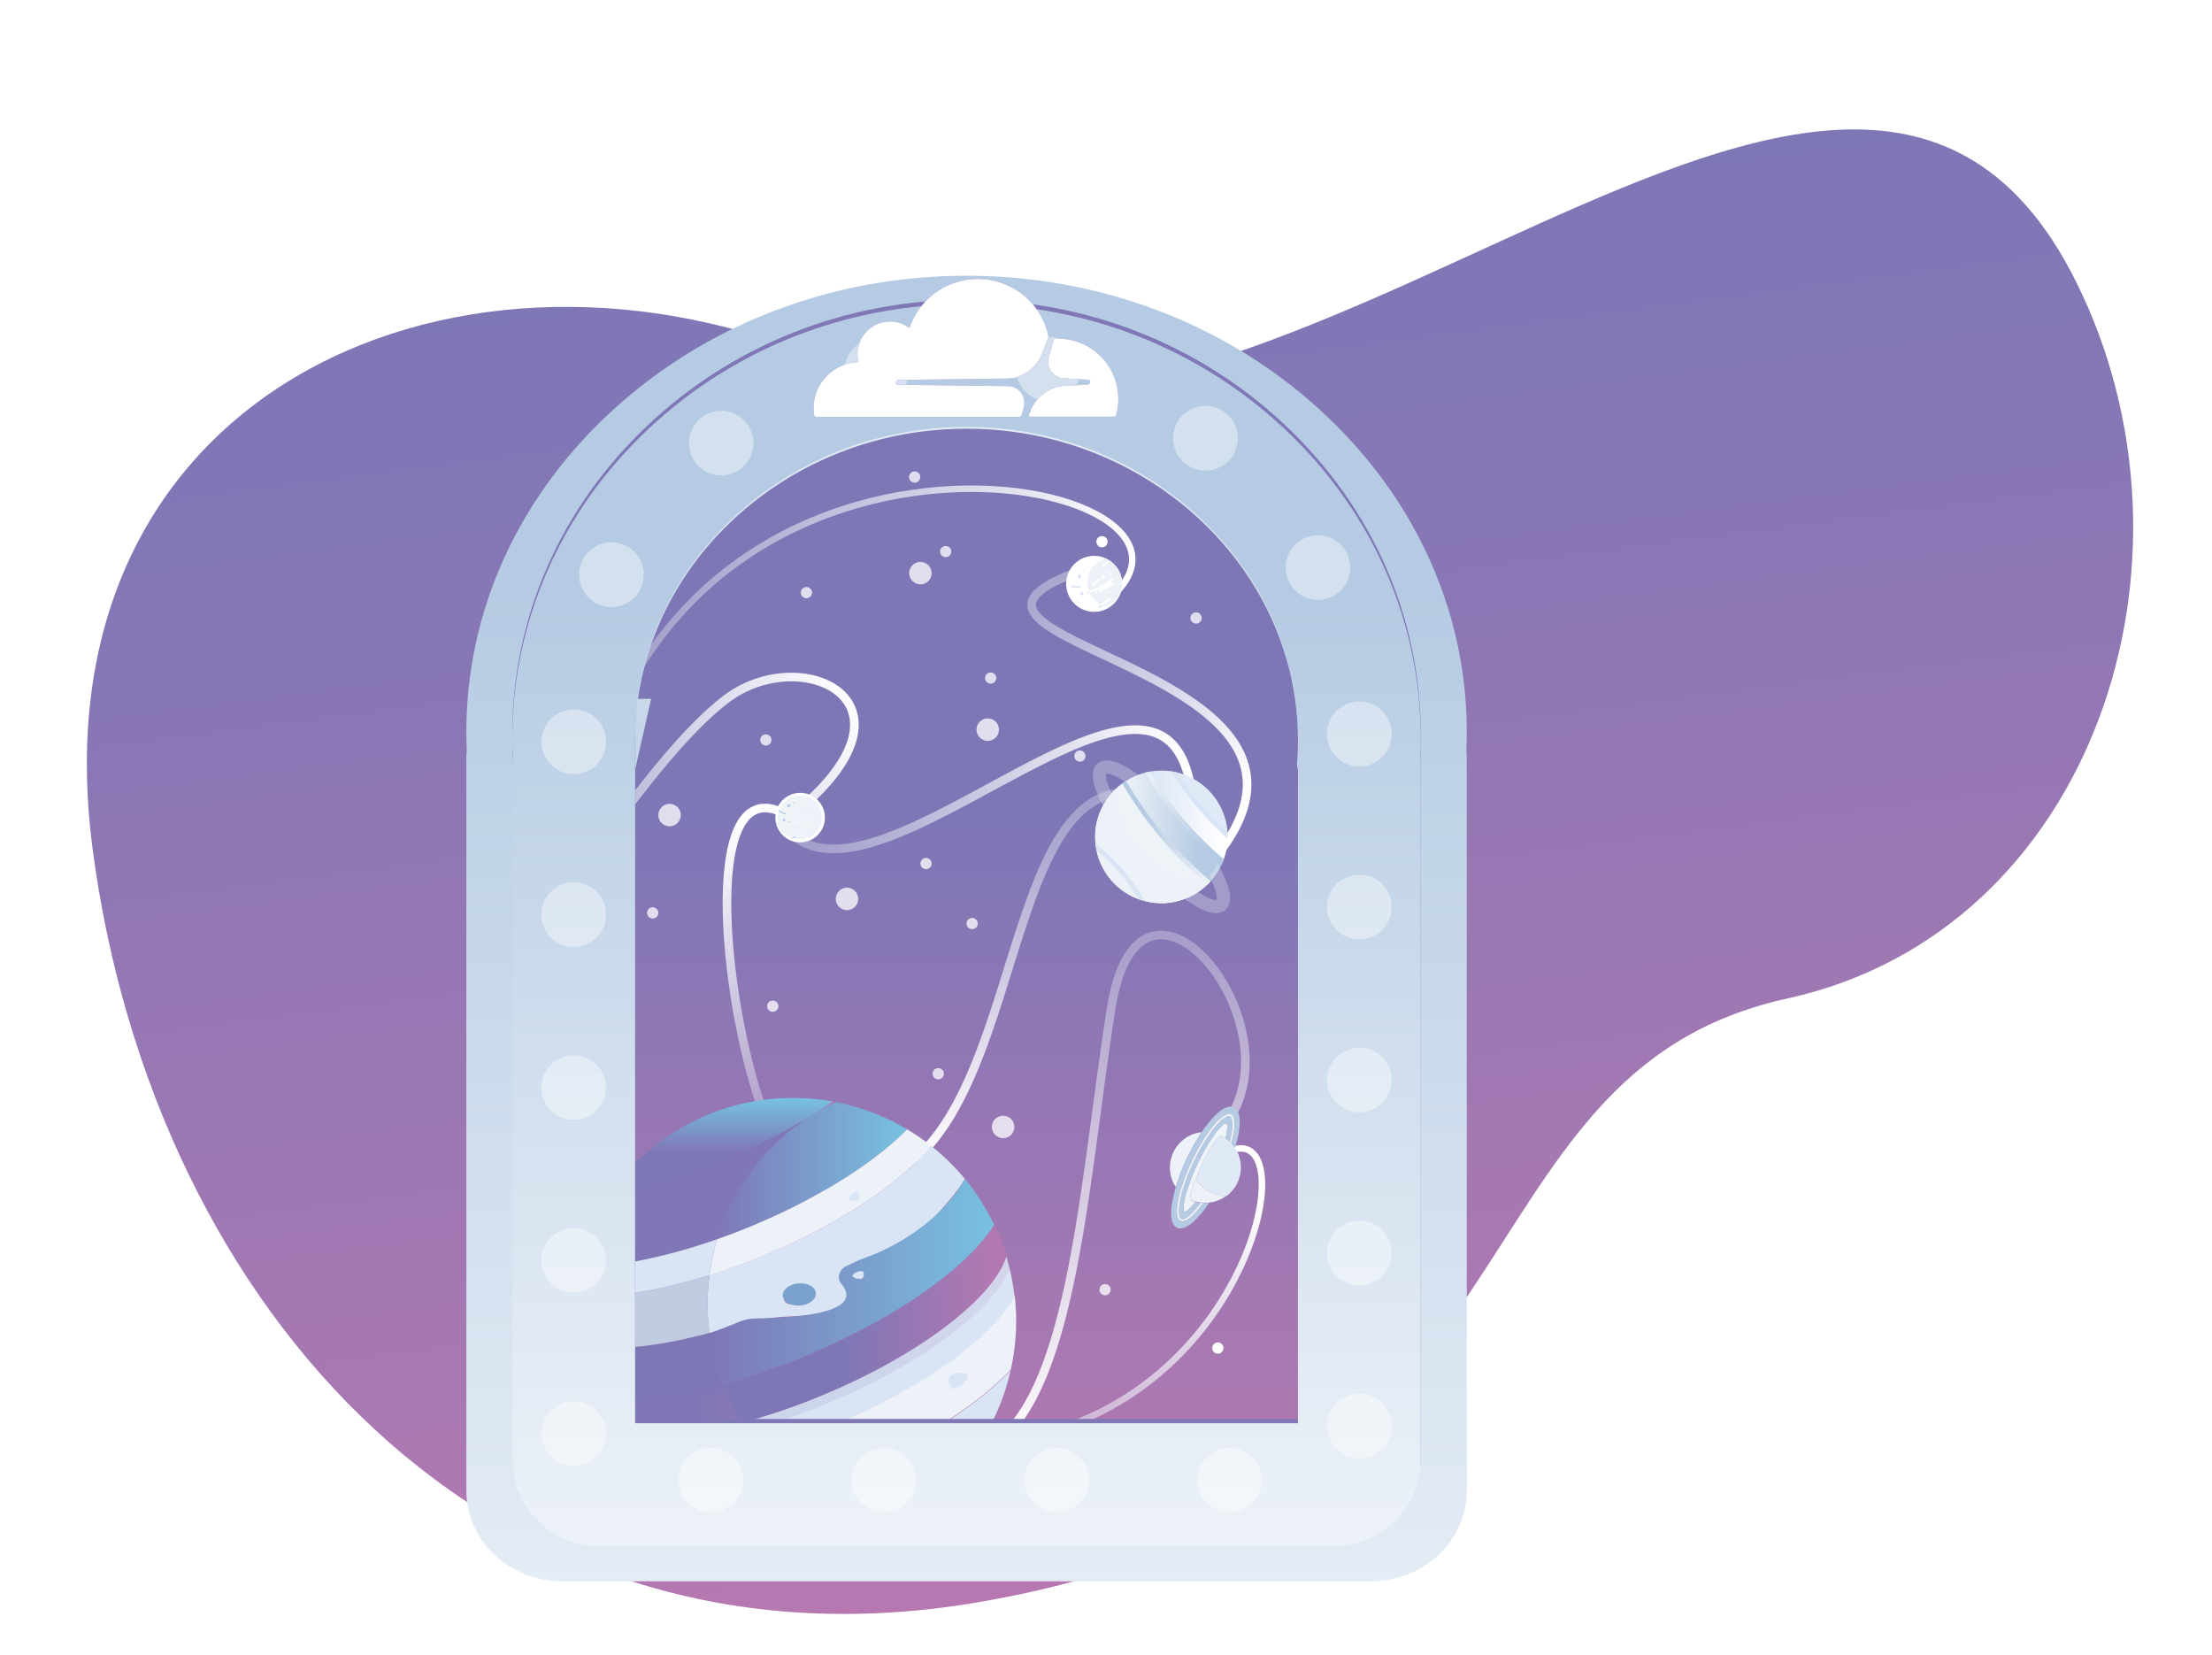 <svg xmlns="http://www.w3.org/2000/svg" xmlns:xlink="http://www.w3.org/1999/xlink" viewBox="0 0 1027 768"><defs><style>.cls-27{fill:none}.cls-8{fill:#fff}.cls-13{fill:#bfcce2}.cls-14{fill:#d9e4f4}.cls-15{fill:#76c2df}.cls-17{fill:#b778b1}.cls-18{fill:#8077b7}.cls-19{fill:#edf2f8}.cls-24{fill:#7e77b6}.cls-28{fill:#eef3f8}.cls-29{fill:#e0e9f6}.cls-30{fill:#b5cbe3}</style><linearGradient id="linear-gradient" x1="531.68" y1="478.27" x2="531.68" y2="-148.58" gradientTransform="rotate(-7.44 2477.467 299.084)" gradientUnits="userSpaceOnUse"><stop offset="0" stop-color="#b778b1"/><stop offset=".23" stop-color="#a778b2"/><stop offset=".72" stop-color="#8977b5"/><stop offset="1" stop-color="#7e77b6"/></linearGradient><linearGradient id="linear-gradient-2" x1="454.62" y1="717.63" x2="454.62" y2="135.51" gradientUnits="userSpaceOnUse"><stop offset="0" stop-color="#b778b1"/><stop offset=".58" stop-color="#7e77b6"/></linearGradient><linearGradient id="linear-gradient-3" x1="-353.22" y1="2784.48" x2="-211.26" y2="2784.48" gradientTransform="matrix(1.51 .4 -.26 .97 1539.54 -2253.42)" gradientUnits="userSpaceOnUse"><stop offset="0" stop-color="#edf2f8" stop-opacity=".3"/><stop offset="1" stop-color="#fff"/></linearGradient><linearGradient id="linear-gradient-4" x1="2032.43" y1="-3114.05" x2="2142.28" y2="-3114.05" gradientTransform="matrix(-1 -.93 .21 -.22 3256.92 1578.71)" gradientUnits="userSpaceOnUse"><stop offset="0" stop-color="#fff"/><stop offset="1" stop-color="#edf2f8" stop-opacity=".3"/></linearGradient><linearGradient id="linear-gradient-5" x1="1169.69" y1="641.2" x2="1280.08" y2="641.2" gradientTransform="matrix(-.11 -1.52 1.94 -.14 -621.69 2404.35)" xlink:href="#linear-gradient-4"/><linearGradient id="linear-gradient-6" x1="1433.06" y1="-638.16" x2="1534.35" y2="-638.16" gradientTransform="matrix(-.7 -1.02 .57 -.39 1750.19 1718.7)" xlink:href="#linear-gradient-3"/><linearGradient id="linear-gradient-7" x1="721.1" y1="375.5" x2="919.68" y2="375.5" gradientTransform="matrix(-.03 -1.24 1.61 -.03 -72.7 1583.08)" xlink:href="#linear-gradient-4"/><linearGradient id="linear-gradient-8" x1="31.08" y1="5137.18" x2="155.68" y2="5137.18" gradientTransform="matrix(.48 -1.33 -.48 -.17 2947.1 1625.89)" xlink:href="#linear-gradient-3"/><linearGradient id="New_Gradient_Swatch_9" x1="333.01" y1="543.12" x2="421.14" y2="543.12" gradientUnits="userSpaceOnUse"><stop offset="0" stop-color="#7e77b6"/><stop offset="1" stop-color="#77c2e1"/></linearGradient><linearGradient id="linear-gradient-9" x1="334.68" y1="554.67" x2="334.68" y2="509.59" gradientUnits="userSpaceOnUse"><stop offset=".44" stop-color="#7e77b6"/><stop offset="1" stop-color="#77c2e1"/></linearGradient><linearGradient id="New_Gradient_Swatch_9-2" x1="329.44" y1="594.87" x2="463.77" y2="594.87" xlink:href="#New_Gradient_Swatch_9"/><linearGradient id="linear-gradient-10" x1="282.31" y1="617.73" x2="467.25" y2="617.73" gradientUnits="userSpaceOnUse"><stop offset=".59" stop-color="#7e77b6"/><stop offset="1" stop-color="#b778b1"/></linearGradient><linearGradient id="linear-gradient-11" x1="284.6" y1="621.56" x2="469.55" y2="621.56" xlink:href="#linear-gradient-10"/><linearGradient id="linear-gradient-12" x1="272.6" y1="657.72" x2="346.34" y2="657.72" xlink:href="#linear-gradient-10"/><linearGradient id="linear-gradient-13" x1="448.75" y1="718.5" x2="448.75" y2="142" gradientUnits="userSpaceOnUse"><stop offset="0" stop-color="#7ba2cd"/><stop offset="1" stop-color="#edf2f8"/></linearGradient><linearGradient id="linear-gradient-14" x1="325.4" y1="28.8" x2="483.62" y2="28.8" gradientTransform="matrix(.98 -.54 .48 .88 -89.49 561.82)" xlink:href="#linear-gradient-3"/><linearGradient id="linear-gradient-15" x1="413.42" y1="-207.9" x2="599.89" y2="-207.9" gradientTransform="rotate(-16.79 2488.749 233.831)" xlink:href="#linear-gradient-3"/><linearGradient id="linear-gradient-16" x1="448.75" y1="734" x2="448.75" y2="128" gradientUnits="userSpaceOnUse"><stop offset="0" stop-color="#e4ecf5"/><stop offset=".76" stop-color="#b5cbe3"/></linearGradient><filter id="AI_GaussianBlur_7"><feGaussianBlur stdDeviation="7"/></filter><linearGradient id="linear-gradient-17" x1="448.75" y1="717.63" x2="448.75" y2="141.13" gradientUnits="userSpaceOnUse"><stop offset="0" stop-color="#edf2f8"/><stop offset=".76" stop-color="#b5cbe3"/></linearGradient><linearGradient id="linear-gradient-18" x1="521.94" y1="384.05" x2="567.82" y2="384.05" xlink:href="#linear-gradient-17"/><linearGradient id="linear-gradient-19" x1="532.95" y1="378.75" x2="569.99" y2="378.75" gradientUnits="userSpaceOnUse"><stop offset="0" stop-color="#d9e4f4"/><stop offset=".9" stop-color="#fefeff"/><stop offset="1" stop-color="#fff"/></linearGradient><linearGradient id="linear-gradient-20" x1="531.87" y1="379.48" x2="568.21" y2="379.48" xlink:href="#linear-gradient-17"/><linearGradient id="linear-gradient-21" x1="521.07" y1="386.49" x2="562.1" y2="386.49" gradientUnits="userSpaceOnUse"><stop offset=".24" stop-color="#b5cbe3"/><stop offset="1" stop-color="#edf2f8"/></linearGradient><linearGradient id="linear-gradient-22" x1="507.4" y1="388.43" x2="571.11" y2="388.43" xlink:href="#linear-gradient-4"/></defs><g style="isolation:isolate"><g id="Layer_1" data-name="Layer 1"><path d="M963.68 130.33c64.87 129.63 8.31 302-133.84 333.14-160.42 35.09-106.57 234.09-375.56 280.22-226.94 38.91-383.39-136-411.34-350.11S216.71 94.47 386.22 168.89c207.07 90.92 471.83-249.62 577.46-38.56z" fill="url(#linear-gradient)"/><path d="M626.22 717.63H283c-22.49 0-40.78-18.07-40.78-40.28V350.86c0-1.23.05-2.46.17-3.69-.12-2.75-.17-5.47-.17-8.14 0-54.45 22.34-105.69 62.9-144.28 40.15-38.2 93.24-59.24 149.49-59.24s109.33 21 149.48 59.24C644.67 233.34 667 284.58 667 339c0 2.67-.06 5.39-.17 8.14.11 1.23.17 2.46.17 3.69v326.52c0 22.21-18.29 40.28-40.78 40.28z" fill="url(#linear-gradient-2)"/><path d="M266.37 412.54c18.95-250.46 317.78-194.48 249.1-135" stroke="url(#linear-gradient-3)" stroke-width="3" stroke-miterlimit="10" fill="none"/><path d="M561.1 401.69c83.25-93.94-156.21-103.09-58.1-137.21" stroke="url(#linear-gradient-4)" stroke-width="4" stroke-miterlimit="10" fill="none"/><g opacity=".76"><circle class="cls-8" cx="427.33" cy="266.03" r="5.22"/><circle class="cls-8" cx="644.35" cy="317" r="5.22"/><circle class="cls-8" cx="465.73" cy="523.08" r="5.22"/><circle class="cls-8" cx="355.56" cy="343.45" r="2.61"/><circle class="cls-8" cx="278.14" cy="528.3" r="2.61"/><circle class="cls-8" cx="424.67" cy="221.42" r="2.61"/><circle class="cls-8" cx="555.33" cy="286.85" r="2.61"/><circle class="cls-8" cx="513.08" cy="598.64" r="2.61"/><circle class="cls-8" cx="601.87" cy="306.56" r="2.61"/><circle class="cls-8" cx="280.75" cy="306.56" r="2.61"/><circle class="cls-8" cx="435.61" cy="498.38" r="2.61"/><circle class="cls-8" cx="459.95" cy="314.74" r="2.61"/><circle class="cls-8" cx="451.36" cy="428.69" r="2.61"/><circle class="cls-8" cx="358.79" cy="467.03" r="2.61"/><circle class="cls-8" cx="621.44" cy="426.34" r="2.61"/><circle class="cls-8" cx="501.39" cy="350.93" r="2.61"/><circle class="cls-8" cx="429.94" cy="400.83" r="2.61"/><circle class="cls-8" cx="374.41" cy="275.08" r="2.61"/><circle class="cls-8" cx="292.47" cy="246.58" r="2.61"/><circle class="cls-8" cx="303.04" cy="423.73" r="2.61"/><circle class="cls-8" cx="439.07" cy="256.02" r="2.61"/><circle class="cls-8" cx="393.24" cy="417.24" r="5.22"/><circle class="cls-8" cx="310.87" cy="378.33" r="5.22"/><circle class="cls-8" cx="272.92" cy="628.79" r="5.22"/><circle class="cls-8" cx="458.59" cy="338.67" r="5.22"/></g><path d="M424.67 538.28c54-46.68 43.32-201.38 120-165.1" stroke="url(#linear-gradient-5)" stroke-width="4" stroke-miterlimit="10" fill="none"/><path d="M355.75 519.71c-18.92-47-32.07-161.56 7.51-142.56" stroke="url(#linear-gradient-6)" stroke-width="4" stroke-miterlimit="10" fill="none"/><path d="M445.06 676.93c52.2-6.53 56.68-119.4 70.87-209.09 13.14-83.06 87.48 7.16 53.43 53.57" stroke="url(#linear-gradient-7)" stroke-width="4" stroke-miterlimit="10" fill="none"/><path d="M451.38 670.29c123.71-4.77 155.81-145.59 121.85-136.87" stroke="url(#linear-gradient-8)" stroke-width="3" stroke-miterlimit="10" fill="none"/><path class="cls-13" d="M297.55 631.27l-.33.23-1.87 1.31-.66.46-1.38.94-.66.44-1.79 1.18-.22.13-1.86 1.18-.62.38-1.36.83-.61.36-1.8 1-.12.07c-.61.35-1.22.68-1.83 1l-.57.31-1.33.7-.57.3-1.76.87h-.07c-.59.28-1.18.56-1.76.82l-.53.24-1.28.57-.53.22-1.69.69a103.87 103.87 0 0 1-3.92-12.88c-.15-.67-.31-1.34-.45-2-.06-.25-.11-.51-.16-.76q-.54-2.59-.94-5.21c0-.23-.07-.45-.1-.68a104.41 104.41 0 0 1-1.06-17.76v-1c.06-1.62.15-3.24.29-4.86l.09-1.14c.17-1.77.38-3.54.64-5.3l.06-.47c.3-2 .66-4 1.07-6l.06-.25"/><path class="cls-14" d="M409.23 518.1l1.35.6zM415.26 520.94c.87.44 1.72.89 2.58 1.36-.84-.47-1.71-.92-2.58-1.36zM410.94 518.86c.86.39 1.71.79 2.56 1.2-.85-.41-1.7-.81-2.56-1.2zM392.63 512.53l1.17.3zM404.7 516.27l1.32.51zM394.72 513.07c.63.16 1.25.34 1.88.52-.6-.18-1.25-.36-1.88-.52zM418 522.4l1.36.76zM397.33 513.8c.9.26 1.79.54 2.68.82-.89-.28-1.78-.56-2.68-.82zM402 515.28c.86.3 1.72.61 2.57.93-.89-.32-1.75-.63-2.57-.93zM400.08 514.65l1.28.42zM413.68 520.15l1.36.67zM423.33 700.93c-1.41.88-2.85 1.74-4.31 2.56 1.46-.82 2.9-1.68 4.31-2.56zM417.91 704.11l-1 .53zM425.32 699.65l-1.43.93zM415.71 705.28l-.95.48zM413.45 706.4l-.89.44zM427.29 698.32l-1.5 1zM460.06 565.38l.46.89zM461.47 568.2c.11.24.23.48.34.73-.11-.25-.23-.49-.34-.73zM462.52 570.45c.1.23.2.45.31.68-.11-.23-.21-.45-.31-.68zM458.85 563.12l.6 1.12zM390.25 512l1.52.35zM333.18 515.67l.18-.06zM387.85 511.48l1.11.22zM385.44 511l1.41.26zM409.06 518c-.85-.37-1.7-.72-2.56-1.06.86.37 1.71.72 2.56 1.06zM424 526c.74.47 1.46.95 2.18 1.43-1.28-.87-2.59-1.71-3.91-2.52l1.72 1.08zM382.39 647.37a292.22 292.22 0 0 1-38 13 102.51 102.51 0 0 0 9.35 12.63c-24.43 6.81-46.07 9.06-60.66 6.43H293q-.7-.12-1.38-.27h-.18l-1.38-.31h-.13l-1.16-.31-.31-.09c-.41-.11-.82-.24-1.23-.37A103.09 103.09 0 0 0 313 701a128.58 128.58 0 0 0 18.65-1.1c2.35-.3 4.76-.65 7.22-1.07 1.36-.22 2.74-.47 4.13-.74l-.24-.22c-.39-.37-1.19-1.12-2.09-2.09-.26-.28-.53-.57-.8-.88l-.8-1c-.23-.3-.47-.6-.69-.91a13.59 13.59 0 0 1-1.59-2.7c-.07-.17-.13-.34-.19-.51a5 5 0 0 1-.21-.89 3.42 3.42 0 0 1 0-.78c0-.12 0-.23.05-.35a2.71 2.71 0 0 1 1.85-1.91l.69-.25.19-.07.51-.17.27-.08.44-.14.32-.08.41-.11.34-.09.4-.09.36-.08.4-.08.37-.07.39-.08.39-.06.39-.07h.4l.39-.06.41-.05h13.84c2 .1 4 .22 6.07.34a103.91 103.91 0 0 1-11.5-11.3 304.66 304.66 0 0 0 64.37-26.48l11.75-6.94c20.49-12.88 35.27-26.59 41.19-38.3a103.33 103.33 0 0 1-1.81 34.47c-14.79 15.58-40.67 33-72.62 45.77-9.66 3.86-20.85 3.39-31.45 2.78a104.11 104.11 0 0 0 25 15.63h.05q6-2.22 12.08-4.75c22.12-9.23 41.47-20.25 56.19-31.36a103.24 103.24 0 0 1-31 34.29 103.65 103.65 0 0 0 36.2-124.8q2 4.8 3.48 9.67c-5.91 18.97-39.64 45.29-84.81 64.13zM331 516.49l-.52.21zM421.14 524.18l.14.09.8.47c-.87-.53-1.75-1-2.63-1.54.57.32 1.13.65 1.69 1zM336 514.72l-.39.12.22-.06zM429 529.36q1.65 1.2 3.27 2.46c-13.63 16.84-41.83 36-76.95 50.66-8.8 3.67-17.49 6.83-25.92 9.48a102.48 102.48 0 0 0 0 26.82q5.26-1.42 10.68-3.14c18.7-6.36 33.8-3.62 45.87-6.29 3.23-.72 53.6-46.16 62-62.19a103.29 103.29 0 0 1 10.44 15.21 102.85 102.85 0 0 0-32-34.83c.87.59 1.74 1.2 2.6 1.82zm-58.73 75.49c-2.64 1.1-5.38.57-6.11-1.19s.81-4.08 3.45-5.19 5.38-.56 6.11 1.2-.82 4.08-3.46 5.18zM410.31 707.87l.76-.35z"/><path class="cls-15" d="M388.79 714.78l-1.79.34zM405.73 709.78l-.77.29zM391 714.3l-1.68.36zM396.51 712.89q-2.43.69-4.87 1.26 2.45-.57 4.87-1.26zM401.11 711.46l-1 .33zM398.79 712.2c-.35.11-.71.23-1.07.33.36-.1.72-.22 1.07-.33zM403.42 710.65l-.93.33z"/><path class="cls-13" d="M349.52 715.13q-2.85-.52-5.67-1.2l-.62-.16c-.91-.22-1.81-.45-2.71-.7l2.58-.4.4-.06 2.7-.46a261.55 261.55 0 0 0 44-12.21 103.91 103.91 0 0 1-25-15.63c-2-.12-4-.24-6-.34H345.36l-.41.05-.39.06h-.4l-.39.07-.39.06-.39.07-.37.07-.4.09-.36.08-.4.09-.34.09-.41.11-.32.08-.44.14-.27.08-.51.17-.19.07-.69.25a2.71 2.71 0 0 0-1.85 1.91c0 .12 0 .23-.05.35a3.42 3.42 0 0 0 0 .78 5 5 0 0 0 .21.89c.06.17.12.34.19.51a13.59 13.59 0 0 0 1.59 2.7c.22.31.46.61.69.91l.81 1c.26.3.53.6.79.88.9 1 1.7 1.72 2.09 2.09l.24.22c-1.39.27-2.77.51-4.13.74-2.46.42-4.87.77-7.22 1.07A128.58 128.58 0 0 1 313 701a102.88 102.88 0 0 1-25.78-23l1.22.37.31.09c.38.11.77.21 1.16.3h.13l1.38.31h.19c.45.1.9.19 1.37.27h.07c14.58 2.63 36.22.38 60.65-6.43a103.54 103.54 0 0 1-9.34-12.65c-25.93 6.82-48.38 8.33-62.09 4.2h-.15c-.41-.12-.82-.25-1.21-.39l-.2-.07c-.43-.15-.85-.3-1.25-.46l-.18-.08c-.34-.13-.67-.28-1-.42l-.3-.14-1.09-.53q-2.42-4.49-4.42-9.27a103.66 103.66 0 0 0 114.16 62.07 103.33 103.33 0 0 1-36.91 0zm8.82-26.71c4.8.65 8.65 2.23 10.37 6.9s-20.53 2.95-23.12-1.58 6.7-6.15 12.75-5.32z"/><path class="cls-15" d="M334.05 515.36l1.17-.4zM328.24 517.59l1.72-.7zM321.4 520.74l1.34-.67zM328.24 517.59l-1.67.71.23-.1zM429 529.36c-.86-.62-1.72-1.23-2.6-1.82l-.22-.15c-.72-.48-1.44-1-2.18-1.43q2.54 1.62 5 3.4z"/><path d="M387.86 511.5h.09q-4 1.88-7.76 4.07-2.74 1.75-5.62 3.49A103.53 103.53 0 0 0 333 575.19c5.46-1.92 11-4 16.59-6.37 6.92-2.89 13.58-6 19.9-9.14 1.21-.61 2.41-1.22 3.59-1.84l11.13-6.12c15.35-8.94 28-18.45 36.91-27.54-.56-.33-1.12-.66-1.69-1h-.06l-1.37-.78-.19-.1c-.86-.47-1.71-.92-2.58-1.36l-.22-.12-1.36-.67-.19-.09q-1.26-.62-2.55-1.2l-.36-.16-1.35-.6-.17-.07c-.85-.37-1.7-.72-2.56-1.06l-.48-.19-1.32-.51-.17-.06c-.85-.32-1.71-.63-2.57-.93l-.6-.21-1.28-.42h-.07c-.89-.29-1.78-.57-2.67-.83l-.74-.21c-.62-.18-1.25-.36-1.88-.52-.31-.08-.61-.17-.92-.24l-1.17-.3-.86-.2-1.52-.35-1.29-.27-1.11-.22-1-.19-1.4-.25" fill="url(#New_Gradient_Swatch_9)"/><path class="cls-15" d="M424 525.94l-1.72-1.08-.2-.12-.8-.47c.92.54 1.82 1.1 2.72 1.67zM333.45 515.58h-.09l-.18.06-.88.32zM337 514.37l-1.07.35-.17.06zM331.7 516.22l-.72.27-.48.19zM326.08 518.52l-.46.2-.7.32zM324.36 519.3l-.86.41-.35.16z"/><path class="cls-17" d="M328.24 517.59l-1.44.61zM386.67 511.28q-3.14 2.16-6.48 4.31 3.76-2.19 7.76-4.07h-.09"/><path class="cls-18" d="M270 588.25h2.04l1.24-.05h.76l1.33-.08h.68l1.94-.14.84-.08 1.19-.11 1-.1 1-.11 1.14-.13.91-.11 1.25-.16.64-.09c1.65-.22 3.34-.47 5.05-.75l.45-.08 1.69-.29.4-.07 1.83-.33A257.22 257.22 0 0 0 333 575.19a103.53 103.53 0 0 1 41.56-56.11 290.46 290.46 0 0 1-37.78 19 274.44 274.44 0 0 1-54.09 16.59A103.71 103.71 0 0 1 299 536.09q-1.11 1-2.19 2l-1.22 1.18c-1 1-2.05 2.06-3 3.12-.34.36-.68.72-1 1.09-1.23 1.35-2.43 2.73-3.58 4.14l-.16.19c-1.27 1.57-2.5 3.17-3.67 4.81l-.28.39q-1.55 2.18-3 4.43l-.6 1q-1.29 2.07-2.48 4.2c-.17.3-.34.6-.5.9a103 103 0 0 0-7.16 16.28c-.08.22-.14.43-.22.65-.55 1.67-1.07 3.36-1.54 5.06l-.21.76c-.18.66-.35 1.33-.52 2H270z"/><path class="cls-17" d="M306.13 530.19l-.39.28c-1.58 1.19-3.11 2.42-4.61 3.69-.36.3-.69.61-1 .92l-.1.09q3.13-2.74 6.51-5.25z"/><path class="cls-19" d="M432.26 531.82q-1.62-1.26-3.27-2.46-2.44-1.77-5-3.41c-.9-.57-1.8-1.13-2.72-1.67l-.14-.09c-8.91 9.09-21.56 18.6-36.91 27.54l-11.13 6.12c-1.18.62-2.38 1.23-3.59 1.84-6.32 3.19-13 6.25-19.9 9.14-5.58 2.33-11.13 4.45-16.59 6.37a103.69 103.69 0 0 0-3.61 16.8l-.28.08.27-.08c8.43-2.65 17.12-5.81 25.92-9.48 35.12-14.69 63.32-33.86 76.95-50.7zM274.21 601.92zM271.61 601.9zM269.59 601.83H269zM311.45 596.91l-.69.16zM276.37 601.89h-.66zM308.43 597.6l-.95.21zM305.74 598.18l-.94.2zM265.18 601.52zM299.77 599.35l-.87.15zM294.17 600.27l-.4.06zM297.2 599.79l-.87.15zM302.62 598.82l-.54.1zM291.51 600.65l-.8.1zM314.64 596.13l-1 .25zM278.59 601.82zM281.37 601.67h-.71zM283.69 601.5h-.72zM289.05 601l-.78.09zM286.13 601.28h-.25zM267.6 601.72h-.57zM266.09 595.34c.05-.3.1-.6.16-.89.38-2.07.8-4.13 1.31-6.16a102.16 102.16 0 0 0-2.39 13.25c.25-2.09.56-4.15.92-6.2zM323.84 593.64l-1.06.3zM317.41 595.42l-1 .26zM326.69 592.79l-1.06.32zM320.58 594.56l-.78.22zM293.65 585.76l-.4.07zM275.42 588l-1.34.08zM278 587.84l-1.94.14zM273.32 588.14l-1.24.05zM286.06 587l-.64.09zM271.35 588.22h-1.31zM291.56 586.12l-.45.08zM280.06 587.65l-1.19.11zM282.12 587.44l-1 .11zM284.17 587.2l-.91.11zM295.5 585.42z"/><path d="M306.5 529.92q-3.37 2.51-6.51 5.25l-1 .92a103.71 103.71 0 0 0-16.25 18.58 274.44 274.44 0 0 0 54.09-16.59 290.46 290.46 0 0 0 37.78-19q2.88-1.74 5.62-3.49 3.35-2.15 6.48-4.31-3.54-.64-7.11-1h-.16l-1.42-.15-.6-.06-.84-.07-1.16-.09h-.16a102.69 102.69 0 0 0-34.26 3.31l-1.68.47-.33.1-1.4.42-.48.15-1.24.41-.21.06-.36.12-1.17.4-.6.22-1.15.41-.6.23-1.2.46-.5.19-1.72.7-1.44.61-.23.1-.49.22-1.19.54-.53.24-1.21.57-.41.2-1.34.67-.22.11a102.38 102.38 0 0 0-14.8 9.1z" fill="url(#linear-gradient-9)"/><path d="M381.72 589s40.25 21.93-31.59 23a21.58 21.58 0 0 0-7.71 1.86c-4.18 1.7-10.68 4.29-13 4.92a103.59 103.59 0 0 0 6.08 23.8 315.79 315.79 0 0 0 39.21-13.49c42-17.53 74.75-41.08 86.85-60.46.74 1.55 1.49 3.08 2.16 4.68-.31-.73-.62-1.46-.94-2.19-.11-.22-.21-.45-.31-.68-.23-.51-.47-1-.71-1.52l-.34-.73c-.31-.65-.63-1.29-1-1.93l-.46-.89c-.2-.38-.4-.76-.61-1.14l-.6-1.12-.43-.76a103.29 103.29 0 0 0-10.32-15.2c-8.41 16.03-32.47 36.57-66.28 41.85z" fill="url(#New_Gradient_Swatch_9-2)"/><path class="cls-13" d="M268.48 641.6l.24.84c.12.41.24.81.37 1.22s.26.82.39 1.24l.3.94c.23.68.46 1.36.71 2l.27.76c.19.52.39 1 .59 1.57.09.23.17.46.27.7.28.73.58 1.47.89 2.21-.91-2.18-1.71-4.37-2.46-6.57-.18-.53-.36-1.06-.53-1.59-.7-2.17-1.34-4.34-1.89-6.52a.14.14 0 0 1 0-.06c-.58-2.31-1.06-4.63-1.48-7l-.18-1.09c-.38-2.29-.71-4.57-.94-6.86 14.07 4.32 37.45 2.63 64.41-4.7a102.48 102.48 0 0 1 0-26.82l-.27.08-2.43.75-1.06.32-1.79.52-1.06.31-2.2.62-.78.22-2.39.64-1 .26-1.77.45-1 .25-2.18.53-.69.16-2.33.53-.95.21-1.74.37-.94.2-2.18.44-.54.1-2.31.43-.87.15-1.7.29-.87.15-2.16.33-.4.06-2.26.32-.8.1-1.66.21-.78.09-2.14.23h-.25l-2.19.2h-.72l-1.6.12h-.71l-2.07.11h-.14l-2.08.06H271.54c-.65 0-1.3 0-1.93-.07h-.59l-1.4-.08h-.57l-1.81-.16a102.16 102.16 0 0 1 2.39-13.25c.17-.67.34-1.34.52-2l.21-.76c.47-1.7 1-3.39 1.54-5.06.08-.22.14-.43.22-.65a103 103 0 0 1 7.16-16.28c.16-.31.33-.6.5-.9q1.18-2.13 2.48-4.2l.6-1q1.44-2.25 3-4.43l.28-.39c1.17-1.64 2.4-3.24 3.67-4.81.05-.07.11-.13.16-.19"/><path d="M374.76 629.1a314 314 0 0 1-39.21 13.48c.33.85.63 1.7 1 2.54a103.3 103.3 0 0 0 7.9 15.18c-25.95 6.82-48.41 8.36-62.13 4.23 13.71 4.13 36.16 2.63 62.09-4.2a290.73 290.73 0 0 0 38-13c45.17-18.84 78.9-45.16 84.86-64.38q-1.49-4.87-3.48-9.67c-.67-1.6-1.42-3.13-2.16-4.68-12.12 19.4-44.86 42.97-86.87 60.5z" fill="url(#linear-gradient-10)"/><path d="M377.06 632.93a314.71 314.71 0 0 1-39.21 13.49c.32.85.63 1.69 1 2.53a103.76 103.76 0 0 0 7.9 15.18c-25.94 6.83-48.4 8.36-62.13 4.24 13.72 4.13 36.16 2.62 62.1-4.2a293.1 293.1 0 0 0 38-13c45.18-18.85 78.91-45.16 84.87-64.39-1-3.24-2.15-6.47-3.48-9.66-.67-1.6-1.43-3.14-2.16-4.68-12.14 19.42-44.88 42.97-86.89 60.49z" fill="url(#linear-gradient-11)" opacity=".14"/><path class="cls-19" d="M469.26 635.76a103.33 103.33 0 0 0 1.81-34.47c-5.92 11.71-20.7 25.42-41.19 38.3l-11.75 6.94A304.86 304.86 0 0 1 353.77 673a102.2 102.2 0 0 0 11.5 11.3c-2.06-.12-4.09-.24-6.08-.34 2 .1 4 .22 6 .34 10.6.61 21.79 1.08 31.45-2.78 31.95-12.76 57.83-30.18 72.62-45.76zM352.56 683.77zM351.67 683.77zM349.93 683.81zM353.46 683.78zM350.79 683.78h-.46zM354.37 683.79zM356.21 683.84h-.61zM355.28 683.81zM344.15 684.3l-.39.07zM343.37 684.43l-.39.08zM344.94 684.19l-.39.06zM357.16 683.88h-.67zM345.75 684.09h-.4zM348.22 683.88h-.42zM349.07 683.84h-.44zM346.56 684h-.41zM347.39 683.94h-.42zM336.43 687.74a2.68 2.68 0 0 1 1.85-1.91l.69-.26-.69.26a2.68 2.68 0 0 0-1.85 1.91zM339.08 693.87l.8 1zM290 678.75h.13zM291.46 679.09h.18zM342.77 697.8l.24.22zM287.25 678A103.09 103.09 0 0 0 313 701a128.58 128.58 0 0 0 18.65-1.1A128.58 128.58 0 0 1 313 701a103.09 103.09 0 0 1-25.75-23zM293 679.4h.06zM342.61 684.58l-.4.08zM338.39 693c.22.31.46.61.69.91-.23-.34-.47-.64-.69-.91zM358.12 683.92h-.74zM341.85 684.74l-.4.09zM359.09 684h-.8zM341.11 684.92l-.41.11zM340.38 685.11l-.44.14zM336.38 688.08a3.42 3.42 0 0 0 0 .78 3.42 3.42 0 0 1 0-.78zM339.67 685.33l-.51.17z"/><path class="cls-17" d="M412.56 706.84l.89-.44 1.31-.64.95-.48 1.21-.64 1-.53 1.11-.62c1.46-.82 2.9-1.68 4.31-2.56l.56-.35 1.43-.93.47-.31 1.5-1 .28-.2a103.24 103.24 0 0 0 31-34.29c-14.72 11.11-34.07 22.13-56.19 31.36q-6.09 2.53-12.08 4.75a105.19 105.19 0 0 0 21.95 7c-1.39.65-2.74 1.35-4.17 2l2.27-1 .76-.35z"/><path class="cls-17" d="M400.41 711.66l-1.3.43q-3.71 1.17-7.46 2c-.41.1-.83.18-1.24.27a102.94 102.94 0 0 1-16.06 2.26h-.51q-4.06.22-8.11.12h-.51a103.48 103.48 0 0 1-15.46-1.61 103.1 103.1 0 0 0 36.91 0l.33-.06 1.79-.34.54-.12 1.68-.36.63-.15q2.44-.57 4.86-1.26l1.22-.36c.36-.1.72-.22 1.07-.33l1.3-.41 1-.33 1.37-.48.94-.33 1.54-.58.77-.29 2.31-.93c-2.51 1.11-5.02 2.02-7.61 2.86zM343.5 712.61l-.4.06zM346.21 712.15zM343.85 713.93q2.82.68 5.67 1.2c-1.9-.34-3.79-.75-5.67-1.2zM340.52 713.07c.9.25 1.8.48 2.71.7-.91-.22-1.81-.45-2.71-.7z"/><path class="cls-24" d="M335.52 642.58a103.54 103.54 0 0 1-6.08-23.81c-27 7.33-50.34 9-64.41 4.7.23 2.29.56 4.57.94 6.86l.18 1.09c.42 2.32.9 4.64 1.48 7v.06c.55 2.18 1.19 4.35 1.89 6.52l.53 1.59c.75 2.2 1.55 4.39 2.46 6.57-.67-1.6-1.23-3.22-1.81-4.83 15.13 3.38 38.3 1.37 64.82-5.75z"/><path class="cls-18" d="M276.89 662.32a.25.25 0 0 0 0 .07l1.09.53.3.14c.33.14.66.29 1 .42l.18.08c.4.16.82.32 1.25.47l.2.06c.39.14.8.27 1.21.4h.15c13.72 4.13 36.19 2.59 62.13-4.24a102.69 102.69 0 0 1-7.9-15.17c-.36-.84-.66-1.69-1-2.54-26.48 7.12-49.69 9.13-64.82 5.71.58 1.61 1.14 3.23 1.81 4.83s1.37 3.17 2.11 4.72 1.5 3.05 2.29 4.52z"/><path d="M278.79 665.35a.16.16 0 0 1 0 .07c.36.18.72.36 1.1.53l.3.14c.32.14.65.29 1 .42l.18.08c.41.16.83.31 1.26.46l.19.07c.4.14.8.27 1.22.39h.14c13.72 4.13 36.19 2.59 62.13-4.24a104.16 104.16 0 0 1-7.9-15.17c-.35-.84-.66-1.69-1-2.54-26.48 7.12-49.68 9.13-64.82 5.71.58 1.61 1.14 3.23 1.81 4.83s1.37 3.17 2.11 4.72 1.49 3.06 2.28 4.53z" fill="url(#linear-gradient-12)" opacity=".14"/><path class="cls-18" d="M412.21 706.9a105.19 105.19 0 0 1-21.95-7h-.05a261.55 261.55 0 0 1-44 12.21l-2.7.46-.4.06-2.58.4c.9.25 1.8.48 2.71.7l.62.16c1.88.45 3.77.86 5.68 1.2h.23a104.83 104.83 0 0 0 15.46 1.62h.51q4 .11 8.11-.12h.51a102.94 102.94 0 0 0 16.06-2.26c.41-.09.83-.17 1.24-.27q3.75-.87 7.46-2l1.3-.43c2.56-.84 5.1-1.75 7.63-2.81 1.42-.57 2.77-1.27 4.16-1.92z"/><path class="cls-14" d="M368.71 695.32c-1.72-4.67-5.57-6.25-10.37-6.9-6-.83-15.34.78-12.75 5.32s24.83 6.26 23.12 1.58z"/><ellipse cx="371.14" cy="600.82" rx="7.72" ry="5.15" transform="rotate(-5.15 371.346 601.125)" fill="#7ba2cd"/><path class="cls-14" d="M400.88 590.47c.24.6.53 2.52-.85 3.06s-3.93-.49-4.17-1.09.7-1.52 2.09-2.07 2.7-.5 2.93.1zM398 553.3c.48.42 1.62 2 .64 3.12s-3.72 1.36-4.2.93-.08-1.67.9-2.79 2.21-1.69 2.66-1.26zM441.76 644.13c-.74-.88-2.36-4-.33-5.69s6.93-1.45 7.68-.57-.29 3-2.32 4.72-4.28 2.41-5.03 1.54z"/><path class="cls-14" d="M391 599.07l-.54-2.94c-1.73-3.19-1.22-5.74 1.61-8l11.34-5.48-22.73.35-3.62 5.27"/><path class="cls-24" d="M294.17 600.23l-.4.06-2.26.32-.8.1-1.66.21-.78.09-2.14.23h-.25l-2.19.2h-.72l-1.6.12h-.71l-2.07.11h-.14l-2.08.06H271.48c-.65 0-1.3 0-1.93-.07a5.68 5.68 0 0 1-.59 0l-1.4-.08h-.57c-.62 0-1.22-.1-1.81-.15a102.16 102.16 0 0 1 2.39-13.25c.17-.67.34-1.34.52-2l.21-.76c.47-1.7 1-3.39 1.54-5.06.08-.22.14-.43.22-.65a103 103 0 0 1 7.16-16.28c.16-.31.33-.6.5-.9q1.18-2.13 2.48-4.2l.6-1q1.44-2.25 3-4.43l.28-.39c1.17-1.64 2.4-3.24 3.67-4.81.05-.07.11-.13.16-.19"/><path class="cls-14" d="M329.4 592a103.69 103.69 0 0 1 3.6-16.81 258.94 258.94 0 0 1-37.51 10.24l-1.83.33-.4.07-1.69.29-.45.08c-1.71.28-3.4.53-5.05.75l-.64.09-1.25.16-.91.11-1.14.13-1 .11-1 .1-1.19.11-.84.08-1.94.14h-.68l-1.33.08h-.76l-1.24.05h-4.51c-.51 2-.93 4.09-1.31 6.16-.06.29-.11.59-.16.89-.36 2-.67 4.11-.91 6.18.59.06 1.19.11 1.81.15h.57l1.4.09h.59c.63 0 1.28 0 1.93.06H276.45l2.08-.06h.15l2.06-.11h.71l1.6-.12h.72l2.19-.2h.25l2.14-.23.78-.09 1.66-.21.8-.1c.75-.1 1.5-.2 2.26-.32l.4-.06 2.16-.33.87-.14 1.7-.3.87-.15 2.31-.43.54-.1 2.18-.44.94-.2 1.74-.37.95-.21 2.33-.53.69-.16 2.18-.53 1-.25 1.77-.45 1-.26 2.39-.64.78-.22 2.2-.62 1.06-.3 1.79-.53 1.06-.32 2.43-.75z"/><path class="cls-27" d="M571.88 530.85l.22.25c-.1-.1-.1-.17-.22-.25z"/><path class="cls-28" d="M569.36 521.41c-.19-.09-.86.07-2.07 1.18a23.86 23.86 0 0 0-2.92 3.31 84.71 84.71 0 0 0-8.37 14.32 85.64 85.64 0 0 0-5.76 15.54c-1.2 5-.6 6.56-.29 6.71.47.22 2.26-.84 5.13-4.68l-.75-.23-.31-.11-.29-.11h-.07l-.28-.11h-.08l-.3-.23h-.09l-.26-.12c-.32-1.3.67-5 2.55-9.8.75-1.88 1.63-3.91 2.62-6 3.51-7.43 7.23-13.23 8.92-14a16.67 16.67 0 0 1 2.27 1.31c1.14-4.7.82-6.76.35-6.98z"/><path class="cls-29" d="M551.19 527.78l.28-.16zM551.87 527.4l.32-.17zM551.53 527.59l.3-.17zM572.1 531.1l-.22-.25-.18-.2q-.36-.39-.75-.75a17.67 17.67 0 0 0-1.94-1.56 16.67 16.67 0 0 0-2.27-1.31c-1.69.8-5.41 6.6-8.92 14-1 2.1-1.87 4.13-2.62 6a17 17 0 0 0 2.13 2.93 16.47 16.47 0 0 0 11.86 5.4 16.43 16.43 0 0 1-7.78 2.93 16.5 16.5 0 0 0 12-25.48 17.15 17.15 0 0 0-1.31-1.71zM557.92 525.53a16.41 16.41 0 0 0-5.71 1.69 16.41 16.41 0 0 1 5.7-1.68zM550.52 528.21l.23-.15zM550.19 528.44l.21-.15zM549.86 528.67l.19-.14zM549.53 528.92l.18-.13zM548.89 529.44l.12-.09zM549.21 529.18l.15-.13zM550.85 528l.26-.16zM555.11 557.79l-.75-.23.75.23zM553 557l.26.11zM553.69 557.31l.29.11zM554 557.44l.31.11zM553.34 557.17l.28.11zM552.65 556.87l.26.12z"/><path class="cls-19" d="M557.33 550a17 17 0 0 1-2.13-2.93c-1.88 4.76-2.87 8.5-2.55 9.8l.26.12h.09l.26.11h.08l.28.11h.07l.29.11.31.11.75.23a15.28 15.28 0 0 0 2.4.5c.35 0 .69.08 1 .1a17.08 17.08 0 0 0 2.86-.06 16.43 16.43 0 0 0 7.78-2.93 16.47 16.47 0 0 1-11.75-5.27zM557.91 525.54a16.41 16.41 0 0 0-5.7 1.68l-.32.17-.3.17h-.06l-.28.16-.08.05-.26.16-.1.07-.23.15-.12.08-.21.15-.14.09-.19.14-.15.12-.18.13-.17.13-.15.13-.2.17-.12.09-.31.28A16.49 16.49 0 0 0 545.9 551a99.07 99.07 0 0 1 12-25.48z"/><path class="cls-30" d="M572.85 514c-2.54-1.2-6.12.72-10.37 5.54a58.1 58.1 0 0 0-4.56 6 99.07 99.07 0 0 0-12 25.48c-2.73 9.13-3.25 17 .58 18.83 2 .95 4.74-.13 7.86-3a48 48 0 0 0 7.07-8.55 17.08 17.08 0 0 1-2.86.06 39 39 0 0 1-5.25 6.17c-2.13 1.94-4 2.77-5.23 2.17-3.55-1.68-1.19-14.12 5.28-27.77 4.17-8.82 9-16 12.92-19.51 2.13-1.93 4-2.77 5.23-2.17 2.22 1.05 2.13 6.28.19 13.38l.18.2c.07.08.15.16.22.25a17.15 17.15 0 0 1 1.33 1.78c3.04-10.19 2.82-17.23-.59-18.86z"/><path class="cls-30" d="M554.19 539.34c-7 14.81-8.06 25.45-5.71 26.56.83.39 2.37-.35 4.22-2a36.21 36.21 0 0 0 4.82-5.6 15.28 15.28 0 0 1-2.4-.5c-2.87 3.84-4.66 4.9-5.13 4.68-.31-.15-.91-1.69.29-6.71a85.64 85.64 0 0 1 5.72-15.55 84.71 84.71 0 0 1 8.34-14.32 23.86 23.86 0 0 1 2.92-3.31c1.21-1.11 1.88-1.27 2.07-1.18.47.22.79 2.28-.35 6.93a16.77 16.77 0 0 1 1.94 1.56c1.77-6.76 1.62-11.12.17-11.81-.83-.4-2.37.34-4.22 2l-.62-.68.62.68c-3.93 3.63-8.68 10.81-12.68 19.25z"/><path class="cls-28" d="M557.53 558.26a36.21 36.21 0 0 1-4.82 5.6c-1.85 1.68-3.39 2.42-4.22 2-2.35-1.11-1.31-11.75 5.71-26.56 4-8.44 8.75-15.62 12.71-19.22l-.62-.68c-3.88 3.52-8.75 10.69-12.92 19.51-6.47 13.65-8.83 26.09-5.28 27.77 1.27.6 3.1-.23 5.23-2.17a39 39 0 0 0 5.25-6.17c-.35 0-.69-.04-1.04-.08z"/><path class="cls-27" d="M566.28 519.44"/><path class="cls-28" d="M571.12 518.1c1.45.69 1.6 5-.17 11.81.25.24.5.49.74.75 1.94-7.1 2-12.33-.19-13.38-1.26-.6-3.1.24-5.23 2.17l.62.68c1.86-1.69 3.4-2.43 4.23-2.03z"/><circle class="cls-8" cx="508" cy="271" r="13"/><path class="cls-19" d="M501.9 279.72l-.17-.13zM501.69 279.55l-.16-.13zM501.48 279.37l-.15-.13zM501.27 279.19a.86.86 0 0 1-.14-.13.86.86 0 0 0 .14.13zM507 259a11.53 11.53 0 0 1 5.66.36 11.22 11.22 0 0 0-1.31.53 11.69 11.69 0 0 0-5.9 14.5 30 30 0 0 0 4.68-1.81 28.65 28.65 0 0 0 4.95-3 16.41 16.41 0 0 0 1.5-1.28.39.39 0 0 1 .54.56c-.29.28-.6.56-.94.83l-.44.85.81-.15a.39.39 0 0 1 .42.22.38.38 0 0 1-.1.46 28.31 28.31 0 0 1-5.72 3.6.38.38 0 0 1-.45-.09.38.38 0 0 1-.05-.46.29.29 0 0 0 0-.28.27.27 0 0 0-.26-.11l-2.13.51c-.85.33-1.69.62-2.5.86.05.12.11.25.17.37a11.6 11.6 0 0 0 5.17 5.3 6.5 6.5 0 0 1 2.11-1.9 4.5 4.5 0 0 0 1.77-1.23.39.39 0 0 1 .54-.1.4.4 0 0 1 .1.54 5 5 0 0 1-2.1 1.5 5.42 5.42 0 0 0-1.69 1.53 10.62 10.62 0 0 0 1.07.4 10.57 10.57 0 0 1-1.8.46h-.56c-.27 0-.55.06-.82.07a11.74 11.74 0 0 1-7.32-2.12A11.68 11.68 0 1 0 507 259zm3.35 10.46a2.56 2.56 0 0 0-1 .9 3.25 3.25 0 0 1-1.24 1.1 3.52 3.52 0 0 1-.58.22.39.39 0 0 1-.49-.26.39.39 0 0 1 .27-.48 2.43 2.43 0 0 0 1.42-1.05 3.22 3.22 0 0 1 1.34-1.16.39.39 0 0 1 .51.19.4.4 0 0 1-.27.56zm2.49-1.81c-.12.55-.85 1-1.07 1.12a.39.39 0 0 1-.51-.16.4.4 0 0 1 .15-.53c.33-.19.67-.48.69-.61a.39.39 0 0 1 .47-.29.38.38 0 0 1 .23.49zm-3.24 7.66a.45.45 0 0 1-.2.23.44.44 0 0 1-.3 0 .43.43 0 0 1-.22-.2.45.45 0 0 1 0-.3.41.41 0 0 1 .5-.24.36.36 0 0 1 .22.2.42.42 0 0 1-.04.33zm5.4-.45a.41.41 0 0 1-.2.23.4.4 0 0 1-.52-.19.42.42 0 0 1 0-.29.4.4 0 0 1 .5-.24.34.34 0 0 1 .22.2.33.33 0 0 1 0 .31zm-.93-9.07a.39.39 0 0 1-.19.23.44.44 0 0 1-.3 0 .34.34 0 0 1-.22-.2.37.37 0 0 1 0-.29.39.39 0 0 1 .49-.24.38.38 0 0 1 .23.2.36.36 0 0 1-.08.32zm2.09.73a.4.4 0 0 1-.2.22.39.39 0 0 1-.3 0 .36.36 0 0 1-.22-.2.39.39 0 0 1 0-.3.42.42 0 0 1 .5-.24.43.43 0 0 1 .22.2.44.44 0 0 1-.04.34zm-3.72-3.52l-.07.05a.4.4 0 0 1-.47-.11.39.39 0 0 1 .06-.55 17.5 17.5 0 0 0 2.38-2.27c.24.12.47.25.7.38a17.93 17.93 0 0 1-2.6 2.5zM502.11 279.88l-.17-.13zM502.33 280l-.18-.13zM499.5 277.19a1 1 0 0 0-.08-.11 1 1 0 0 1 .08.11zM505.61 259.35l.19-.06zM505.88 259.27l.21-.06zM498.89 276.2l-.06-.1zM498.74 275.93a.56.56 0 0 1-.05-.08.56.56 0 0 0 .05.08zM505.34 259.44l.18-.06zM504.26 259.86h.1zM504.53 259.75l.13-.06zM506.15 259.2l.22-.06zM506.42 259.13l.24-.05zM506.69 259.07l.31-.07zM499.34 277l-.07-.11zM499.18 276.71l-.06-.11zM499 276.46l-.06-.11zM504.8 259.64l.15-.06zM500.19 278.08l-.1-.11zM501.08 279l-.15-.15zM500.37 278.29l-.1-.12zM500 277.86l-.09-.11zM500.9 278.85c-.16-.16-.31-.32-.46-.49.15.17.3.33.46.49zM499.83 277.64l-.08-.11zM499.66 277.42a.76.76 0 0 0-.08-.11.76.76 0 0 1 .08.11zM505.07 259.53h.16z"/><path class="cls-8" d="M509.67 282.17c.27 0 .55 0 .82-.07h.56a10.57 10.57 0 0 0 1.8-.46 10.62 10.62 0 0 1-1.07-.4l-.15.18c-.2.24-.39.47-.58.68h-.11l-.41.06H509.67a5.39 5.39 0 0 0 1.36-1.33c.24.12.48.24.73.34a5.42 5.42 0 0 1 1.69-1.53 4.87 4.87 0 0 0 2.1-1.5.4.4 0 0 0-.1-.54.39.39 0 0 0-.54.1 4.5 4.5 0 0 1-1.77 1.23 6.5 6.5 0 0 0-2.11 1.9 11.6 11.6 0 0 1-5.17-5.3c-.06-.12-.12-.25-.17-.37.81-.24 1.65-.53 2.5-.86l2.13-.51a.27.27 0 0 1 .26.11.29.29 0 0 1 0 .28.38.38 0 0 0 .05.46.38.38 0 0 0 .45.09 28.31 28.31 0 0 0 5.72-3.6.38.38 0 0 0 .1-.46.39.39 0 0 0-.42-.22l-.81.15.44-.85c.34-.27.65-.55.94-.83a.39.39 0 0 0-.54-.56 16.41 16.41 0 0 1-1.5 1.28 28.65 28.65 0 0 1-4.95 3 30 30 0 0 1-4.68 1.81c.09.25.19.49.3.73l-.46.13a.39.39 0 1 1-.2-.75l.36-.11a11.69 11.69 0 0 1 5.9-14.5 11.22 11.22 0 0 1 1.31-.53A11.53 11.53 0 0 0 507 259l-.26.05-.24.05h-.05l-.22.06h-.06l-.21.06h-.08l-.19.06h-.09l-.18.06h-.27l-.12.05-.15.06-.14.05-.13.06-.17.07h-.1l-.34.37a11.66 11.66 0 0 0-6.51 11.87v-.2a8 8 0 0 0 3.72.18.39.39 0 0 1 .44.33.41.41 0 0 1-.22.41.35.35 0 0 1-.11 0 9.64 9.64 0 0 1-3.75-.1c0-.21-.07-.43-.09-.64a11.54 11.54 0 0 0 1.08 3.72l.13.26a.56.56 0 0 0 .05.08l.09.17.06.1a1.09 1.09 0 0 0 .08.15l.06.11.09.14.06.11.09.13.07.11.08.13a1 1 0 0 1 .08.11.83.83 0 0 1 .08.12.76.76 0 0 1 .08.11l.09.11.08.11.09.11.09.11a.76.76 0 0 1 .08.11l.1.11.08.09.1.12.07.07c.15.17.3.33.46.49l.15.15h.05a.86.86 0 0 0 .14.13l.06.05.15.13v.05l.16.13.17.13.17.13a1.33 1.33 0 0 0 .19.14 11.74 11.74 0 0 0 7.53 2.3zm-7.15-17.45a.41.41 0 0 1 .49-.24.36.36 0 0 1 .22.2.33.33 0 0 1 0 .29.35.35 0 0 1-.2.23.42.42 0 0 1-.29 0 .45.45 0 0 1-.23-.2.39.39 0 0 1 .01-.28zm-2.2 2.78c.06-.56.46-1 .89-.92a.91.91 0 0 1 .65 1.1c-.06.56-.46 1-.89.92a.92.92 0 0 1-.65-1.1zm1.42 8.43a.75.75 0 0 1 0-1 .86.86 0 0 1 1 1.31.76.76 0 0 1-1-.31z"/><path class="cls-8" d="M510 268.77a3.22 3.22 0 0 0-1.34 1.16 2.43 2.43 0 0 1-1.42 1.05.39.39 0 0 0-.27.48.39.39 0 0 0 .49.26 3.52 3.52 0 0 0 .58-.22 3.25 3.25 0 0 0 1.24-1.1 2.56 2.56 0 0 1 1-.9.4.4 0 0 0 .18-.52.39.39 0 0 0-.46-.21zM512.51 267.21a.39.39 0 0 0-.47.29c0 .13-.36.42-.69.61a.4.4 0 0 0-.15.53.39.39 0 0 0 .51.16c.22-.12.95-.57 1.07-1.12a.38.38 0 0 0-.27-.47z"/><ellipse class="cls-14" cx="501.09" cy="267.59" rx="1.02" ry=".78" transform="rotate(-83.33 501.123 267.578)"/><ellipse class="cls-14" cx="502.24" cy="275.54" rx=".63" ry=".83" transform="rotate(-38 502.311 275.565)"/><path class="cls-14" d="M503.05 265.2a.35.35 0 0 0 .2-.23.37.37 0 0 0 0-.29.41.41 0 0 0-.23-.2.41.41 0 0 0-.49.24.39.39 0 0 0 0 .3.45.45 0 0 0 .23.2.42.42 0 0 0 .29-.02z"/><path class="cls-8" d="M513.3 265.56a.37.37 0 0 0 0 .29.34.34 0 0 0 .22.2.44.44 0 0 0 .3 0 .39.39 0 0 0 .19-.23.36.36 0 0 0 0-.29.38.38 0 0 0-.23-.2.39.39 0 0 0-.48.23zM515.38 266.28a.39.39 0 0 0 0 .3.36.36 0 0 0 .22.2.39.39 0 0 0 .3 0 .4.4 0 0 0 .2-.22.44.44 0 0 0 0-.3.43.43 0 0 0-.22-.2.42.42 0 0 0-.5.22zM508.82 275.08a.45.45 0 0 0 0 .3.43.43 0 0 0 .22.2.44.44 0 0 0 .3 0 .45.45 0 0 0 .2-.23.42.42 0 0 0 0-.29.36.36 0 0 0-.22-.2.41.41 0 0 0-.5.22zM514.22 274.63a.42.42 0 0 0 0 .29.4.4 0 0 0 .52.19.41.41 0 0 0 .2-.23.33.33 0 0 0 0-.29.34.34 0 0 0-.22-.2.4.4 0 0 0-.5.24z"/><path class="cls-14" d="M504.77 275a.39.39 0 0 0 .48.27l.46-.13c-.11-.24-.21-.48-.3-.73l-.36.11a.39.39 0 0 0-.28.48zM501.32 272.61h.11a.41.41 0 0 0 .22-.41.39.39 0 0 0-.44-.33 8 8 0 0 1-3.72-.18v.2c0 .21.06.43.09.64a9.64 9.64 0 0 0 3.74.08zM511.05 280.81a5.39 5.39 0 0 1-1.36 1.33h.86l.41-.06h.11c.19-.21.38-.44.58-.68l.15-.18c-.27-.17-.51-.29-.75-.41z"/><path class="cls-8" d="M514.34 260.08a17.5 17.5 0 0 1-2.38 2.27.39.39 0 0 0-.06.55.4.4 0 0 0 .47.11l.07-.05a17.93 17.93 0 0 0 2.6-2.5c-.23-.13-.46-.26-.7-.38z"/><path d="M631.13 343.56c0-95.18-82.07-173.06-182.38-173.06-100.32 0-182.39 77.88-182.39 173.06 0 3.13.1 6.24.27 9.34a10.9 10.9 0 0 0-.27 2.37v323.35c0 6.26 5.4 11.38 12 11.38h340.77c6.6 0 12-5.12 12-11.38V355.27a10.9 10.9 0 0 0-.27-2.37q.27-4.65.27-9.34z" stroke-width="57" stroke="url(#linear-gradient-13)" stroke-miterlimit="10" fill="none"/><path d="M250.38 422.83c8.4 4 49.76-69.87 86.46-98.11 34.54-26.58 93.89.11 34.67 50.54" stroke="url(#linear-gradient-14)" stroke-width="4" stroke-miterlimit="10" fill="none"/><path d="M369.42 388.75c47.51 35.52 184.73-123.9 184.73-5.79l-13-2.53" stroke="url(#linear-gradient-15)" stroke-width="4" stroke-miterlimit="10" fill="none"/><circle class="cls-8" cx="371.5" cy="379.5" r="11.5"/><path class="cls-19" d="M362.21 383.88l-.08-.17zM362.11 383.66c0-.05-.05-.11-.08-.16s.05.11.08.16zM362 383.45c0-.06-.05-.11-.07-.16s.07.1.07.16zM361.92 383.23c0-.06-.05-.11-.07-.16s.05.1.07.16zM374 369.55a10.1 10.1 0 0 1 4.3 2.43 9.9 9.9 0 0 0-1.23-.08A10.19 10.19 0 0 0 367 381a26.35 26.35 0 0 0 4.36.36 24.63 24.63 0 0 0 5-.49 15.35 15.35 0 0 0 1.66-.43.33.33 0 0 1 .43.21.34.34 0 0 1-.21.43c-.33.11-.69.21-1.05.3l-.67.5.69.19a.34.34 0 0 1 0 .66 24.47 24.47 0 0 1-5.85.65.34.34 0 0 1-.19-.62.21.21 0 0 0 .1-.22.21.21 0 0 0-.16-.19l-1.86-.41c-.79-.06-1.56-.15-2.28-.27v.35a10.13 10.13 0 0 0 2.05 6.13 5.59 5.59 0 0 1 2.38-.7 3.74 3.74 0 0 0 1.85-.29.33.33 0 0 1 .46.13.34.34 0 0 1-.12.46 4.31 4.31 0 0 1-2.22.38 4.61 4.61 0 0 0-1.91.56q.33.38.69.72a9.33 9.33 0 0 1-1.59-.32l-.25-.08-.16-.05h-.06l-.67-.25a10.22 10.22 0 0 1-4.94-4.44A10.18 10.18 0 1 0 374 369.55zm-1.3 9.45a2.18 2.18 0 0 0-1.13.33 2.91 2.91 0 0 1-1.4.39 2.71 2.71 0 0 1-.54-.05.33.33 0 0 1-.28-.39.35.35 0 0 1 .39-.28 2.09 2.09 0 0 0 1.52-.28 2.79 2.79 0 0 1 1.49-.4.34.34 0 0 1 0 .68zm2.64-.47a1.88 1.88 0 0 1-1.26.47.34.34 0 0 1 0-.68 1.55 1.55 0 0 0 .77-.21.34.34 0 1 1 .53.42zm-5.45 4.78a.35.35 0 0 1-.49 0 .34.34 0 0 1-.09-.24.36.36 0 0 1 .09-.24.38.38 0 0 1 .49 0 .36.36 0 0 1 .09.24.34.34 0 0 1-.09.27zm4.41 1.7a.37.37 0 0 1-.24.1.35.35 0 0 1-.24-.1.34.34 0 0 1 0-.48.34.34 0 0 1 .48 0 .34.34 0 0 1 0 .48zm2.71-7.47a.35.35 0 0 1-.24.1.34.34 0 0 1-.34-.34.35.35 0 0 1 .1-.24.34.34 0 0 1 .48 0 .31.31 0 0 1 .1.24.33.33 0 0 1-.11.27zm1.36 1.36a.34.34 0 1 1-.48-.48.34.34 0 0 1 .48 0 .34.34 0 0 1 0 .48zm-1.52-4.21h-.08a.34.34 0 0 1-.07-.67 14.37 14.37 0 0 0 2.73-.88l.4.57a15.34 15.34 0 0 1-2.98 1.01zM362.32 384.09l-.09-.17zM362.43 384.3a1.62 1.62 0 0 0-.1-.18 1.62 1.62 0 0 1 .1.18zM361.29 381v-.12c0-.04-.01.06 0 .12zM372.85 369.3h.18zM373.1 369.34h.18zM361.18 380v-.1.1zM361.17 379.71v-.09.09zM372.61 369.27h.16zM371.6 369.19zM371.86 369.2zM373.34 369.38h.19zM373.57 369.43l.21.05zM373.81 369.49l.22.06zM361.25 380.73v-.11.11zM361.22 380.48v-.11.11zM361.2 380.23a.37.37 0 0 1 0-.11.37.37 0 0 0 0 .11zM372.11 369.22zM361.49 381.94v-.12zM361.83 383l-.06-.16zM361.55 382.18v-.13zM361.43 381.7v-.12zM361.76 382.81a5.05 5.05 0 0 1-.18-.55 5.05 5.05 0 0 0 .18.55zM361.38 381.46v-.11zM361.33 381.22a.43.43 0 0 1 0-.11s-.01.07 0 .11zM372.36 369.24z"/><path class="cls-28" d="M367.38 388.75l.67.25h.06l.16.05.25.08a9.33 9.33 0 0 0 1.59.32q-.36-.35-.69-.72l-.18.09-.72.31h-.09l-.35-.11-.21-.07-.24-.09-.25-.1a4.66 4.66 0 0 0 1.57-.53c.14.18.29.37.44.54a4.61 4.61 0 0 1 1.91-.56 4.31 4.31 0 0 0 2.22-.38.34.34 0 0 0 .12-.46.33.33 0 0 0-.46-.13 3.74 3.74 0 0 1-1.85.29 5.59 5.59 0 0 0-2.38.7 10.13 10.13 0 0 1-2.05-6.13v-.35c.72.12 1.49.21 2.28.27l1.86.41a.21.21 0 0 1 .16.19.21.21 0 0 1-.1.22.34.34 0 0 0 .19.62 24.47 24.47 0 0 0 5.85-.65.34.34 0 0 0 0-.66l-.69-.19.66-.5c.36-.09.72-.19 1.05-.3a.34.34 0 0 0 .21-.43.33.33 0 0 0-.43-.21 15.35 15.35 0 0 1-1.66.43 24.63 24.63 0 0 1-5 .49 26.35 26.35 0 0 1-4.36-.36v.68l-.41-.07a.34.34 0 0 1 .12-.67l.33.05a10.19 10.19 0 0 1 10.13-9.14 9.9 9.9 0 0 1 1.23.08 10.1 10.1 0 0 0-4.3-2.43l-.22-.06-.21-.05H371.31a10.19 10.19 0 0 0-9.62 6.84l.06-.17a7 7 0 0 0 2.86 1.55.34.34 0 0 1-.1.66h-.11a8.48 8.48 0 0 1-2.9-1.5c.05-.18.11-.36.17-.54a10.16 10.16 0 0 0-.56 3.33v.6a.76.76 0 0 0 0 .15.37.37 0 0 0 0 .11.61.61 0 0 0 0 .14v.61a.69.69 0 0 0 0 .13v.35a.5.5 0 0 0 0 .12V382.53a5.05 5.05 0 0 0 .18.55l.06.16v.06c0 .05 0 .1.07.16v.06s.05.1.07.16v.05c0 .05.05.11.08.16l.08.17.09.17a1.62 1.62 0 0 1 .1.18 10.22 10.22 0 0 0 5.54 4.34zm1-16.41a.34.34 0 0 1 .48 0 .34.34 0 0 1 0 .48.39.39 0 0 1-.24.1.35.35 0 0 1-.24-.1.34.34 0 0 1 0-.48zm-2.78 1.34a.7.7 0 1 1 .09 1.12.81.81 0 0 1-.08-1.12zm-2.09 7.17a.67.67 0 0 1 .39-.83c.3-.06.6.2.69.59a.65.65 0 0 1-.39.82c-.29.07-.6-.2-.68-.58z"/><path class="cls-28" d="M372.71 378.35a2.79 2.79 0 0 0-1.49.4 2.09 2.09 0 0 1-1.52.28.35.35 0 0 0-.39.28.33.33 0 0 0 .28.39 2.71 2.71 0 0 0 .54.05 2.91 2.91 0 0 0 1.4-.39 2.18 2.18 0 0 1 1.13-.33.34.34 0 0 0 0-.68zM375.29 378.08a.35.35 0 0 0-.48.06 1.55 1.55 0 0 1-.77.21.34.34 0 0 0 0 .68 1.88 1.88 0 0 0 1.26-.47.35.35 0 0 0-.01-.48z"/><ellipse class="cls-30" cx="366.18" cy="374.05" rx=".89" ry=".68" transform="rotate(-57.53 366.168 374.041)"/><ellipse class="cls-30" cx="364.06" cy="380.73" rx=".55" ry=".72" transform="rotate(-12.2 364 380.697)"/><path class="cls-30" d="M368.63 372.92a.39.39 0 0 0 .24-.1.34.34 0 0 0 0-.48.34.34 0 0 0-.48 0 .34.34 0 0 0 0 .48.35.35 0 0 0 .24.1z"/><path class="cls-28" d="M376.53 377.09a.35.35 0 0 0-.1.24.34.34 0 0 0 .34.34.35.35 0 0 0 .24-.1.33.33 0 0 0 .1-.24.31.31 0 0 0-.1-.24.34.34 0 0 0-.48 0zM377.89 378.45a.34.34 0 1 0 .48.48.34.34 0 0 0 0-.48.34.34 0 0 0-.48 0zM369.4 382.86a.36.36 0 0 0-.09.24.34.34 0 0 0 .09.24.35.35 0 0 0 .49 0 .34.34 0 0 0 .09-.24.36.36 0 0 0-.09-.24.38.38 0 0 0-.49 0zM373.82 384.56a.34.34 0 0 0 0 .48.35.35 0 0 0 .24.1.37.37 0 0 0 .24-.1.34.34 0 0 0 0-.48.34.34 0 0 0-.48 0z"/><path class="cls-30" d="M366.26 381.26a.34.34 0 0 0 .27.4l.41.07v-.68l-.33-.05a.34.34 0 0 0-.35.26zM364.45 378.08h.11a.34.34 0 0 0 .1-.66 7 7 0 0 1-2.86-1.55l-.06.17c-.06.18-.12.36-.17.54a8.48 8.48 0 0 0 2.88 1.5zM369 388.21a4.66 4.66 0 0 1-1.57.53l.25.1.24.09.21.07.35.11h.09l.72-.31.18-.09c-.2-.13-.35-.32-.47-.5z"/><path class="cls-28" d="M379.43 373.18a14.37 14.37 0 0 1-2.73.88.34.34 0 0 0 .07.67h.08a15.34 15.34 0 0 0 3-1z"/><path d="M636.37 734H261.12c-24.59 0-44.6-18.81-44.6-41.93V352.19c0-1.29.07-2.57.19-3.85-.12-2.86-.19-5.7-.19-8.47 0-56.69 24.43-110 68.78-150.21C329.2 149.9 387.25 128 448.75 128s119.54 21.9 163.44 61.66C656.54 229.84 681 283.18 681 339.87c0 2.77-.06 5.61-.19 8.47a38 38 0 0 1 .19 3.85v339.88c0 23.12-20 41.93-44.63 41.93zm-357.08-59.92H618.2V339.87c0-40.09-17.48-78-49.21-106.74-32.19-29.13-74.89-45.21-120.24-45.21S360.69 204 328.5 233.13c-31.73 28.74-49.21 66.65-49.21 106.74v334.21z" fill="url(#linear-gradient-16)"/><path d="M278.36 715.63c-22.33 0-40.5-17.9-40.5-39.89V352.4c0-1.22.06-2.44.17-3.66-.11-2.72-.17-5.42-.17-8.05 0-53.94 22.18-104.68 62.46-142.9 39.87-37.83 92.58-58.66 148.43-58.66S557.3 160 597.17 197.79c40.28 38.22 62.46 89 62.46 142.9 0 2.63-.06 5.33-.17 8.05.11 1.22.17 2.44.17 3.66v323.34c0 22-18.17 39.89-40.5 39.89m-324.27-57h307.77V340.69c0-38.14-15.87-74.21-44.69-101.55-29.23-27.74-68-43-109.19-43s-80 15.27-109.2 43c-28.82 27.34-44.69 63.41-44.69 101.55z" filter="url(#AI_GaussianBlur_7)" fill="#8077b7"/><path d="M278.36 717.63c-22.33 0-40.5-17.9-40.5-39.89V354.4c0-1.22.06-2.44.17-3.66-.11-2.72-.17-5.42-.17-8.05 0-53.94 22.18-104.68 62.46-142.9 39.87-37.83 92.58-58.66 148.43-58.66S557.3 162 597.17 199.79c40.28 38.22 62.46 89 62.46 142.9 0 2.63-.06 5.33-.17 8.05.11 1.22.17 2.44.17 3.66v323.34c0 22-18.17 39.89-40.5 39.89m-324.27-57h307.77V342.69c0-38.14-15.87-74.21-44.69-101.55-29.23-27.74-68-43-109.19-43s-80 15.27-109.2 43c-28.82 27.34-44.69 63.41-44.69 101.55z" fill="url(#linear-gradient-17)"/><path d="M555.93 687a15 15 0 0 1 15-15 15 15 0 0 1 15 15 15 15 0 0 1-15 15 15 15 0 0 1-15-15zm-80.28 0a15 15 0 0 1 15-15 15 15 0 0 1 15 15 15 15 0 0 1-15 15 15 15 0 0 1-15-15zm-80.29 0a15 15 0 0 1 15-15 15 15 0 0 1 15 15 15 15 0 0 1-15 15 15 15 0 0 1-15-15zm-80.29 0a15 15 0 0 1 15-15 15 15 0 0 1 15 15 15 15 0 0 1-15 15 15 15 0 0 1-15-15zm-63.7-21.6a15 15 0 0 1 15-15 15 15 0 0 1 15 15 15 15 0 0 1-15 15 15 15 0 0 1-15-15zm364.76-3.5a15 15 0 0 1 15-15 15 15 0 0 1 15 15 15 15 0 0 1-15 15 15 15 0 0 1-15-15zm-364.76-76.79a15 15 0 0 1 15-15 15 15 0 0 1 15 15 15 15 0 0 1-15 15 15 15 0 0 1-15-15zm364.76-3.5a15 15 0 0 1 15-15 15 15 0 0 1 15 15 15 15 0 0 1-15 15 15 15 0 0 1-15-15zm-364.76-76.78a15 15 0 0 1 15-15 15 15 0 0 1 15 15 15 15 0 0 1-15 15 15 15 0 0 1-15-15zm364.76-3.51a15 15 0 0 1 15-15 15 15 0 0 1 15 15 15 15 0 0 1-15 15 15 15 0 0 1-15-15zm-364.76-76.78a15 15 0 0 1 15-15 15 15 0 0 1 15 15 15 15 0 0 1-15 15 15 15 0 0 1-15-15zM616.13 421a15 15 0 0 1 15-15 15 15 0 0 1 15 15 15 15 0 0 1-15 15 15 15 0 0 1-15-15zm-364.72-76.37a15 15 0 0 1 14.65-15.35 15 15 0 0 1 15.35 14.65 15 15 0 0 1-14.65 15.35h-.36a15 15 0 0 1-14.99-14.65zm379.7 11.14a15 15 0 0 1-15-15 .28.28 0 0 1 0-.09.34.34 0 0 1 0-.1v-.05a15 15 0 0 1 15-14.95 15 15 0 0 1 15 15V340.81a15 15 0 0 1-15 15zm-353.94-75.6a15 15 0 0 1-6.7-20.13 15 15 0 0 1 20.13-6.69 15 15 0 0 1 6.7 20.13 15 15 0 0 1-13.43 8.29 14.93 14.93 0 0 1-6.7-1.6zm321.48-9.71a15 15 0 0 1 6.25-20.27 15 15 0 0 1 20.27 6.25 15 15 0 0 1-6.25 20.27 14.82 14.82 0 0 1-7 1.75 15 15 0 0 1-13.27-8zm-275.73-55.72a15 15 0 0 1 2.84-21 15 15 0 0 1 21 2.84 15 15 0 0 1-2.83 21 15 15 0 0 1-9.09 3.07 15 15 0 0 1-11.92-5.91zm227.89.79a15 15 0 0 1-3.25-21 15 15 0 0 1 21-3.26 15 15 0 0 1 3.26 21 15 15 0 0 1-12.12 6.15 15 15 0 0 1-8.89-2.89zm-158.34-40.17a15 15 0 0 1 11.36-17.92 15 15 0 0 1 17.91 11.37 15 15 0 0 1-11.36 17.91 14.93 14.93 0 0 1-3.29.36 15 15 0 0 1-14.62-11.72zM483.79 186a15 15 0 0 1-11.71-17.69 15 15 0 0 1 17.68-11.71 15 15 0 0 1 11.71 17.69 15 15 0 0 1-14.69 12 15.41 15.41 0 0 1-2.99-.29z" opacity=".41" fill="#fff"/><g filter="url(#AI_GaussianBlur_7)"><path class="cls-18" d="M474.33 192.6l.72-2.51a8.86 8.86 0 0 0-.9-7.75 7.89 7.89 0 0 0-6.24-3.09l-51-.65a1 1 0 0 1-.8-.42 1 1 0 0 1-.11-.92 1.36 1.36 0 0 1 1.19-.91l51.49-.65c6.11-.28 12.72-5.24 15-11.28l2.94-7.68a1.81 1.81 0 0 0 .11-.65 1.47 1.47 0 0 0 0-.36 33.53 33.53 0 0 0-64.48-3.47 15.09 15.09 0 0 0-23.66 15.82 21.45 21.45 0 0 0-20.83 21.44 21.14 21.14 0 0 0 .23 3.1 1 1 0 0 0 1 .86h94.22a1.25 1.25 0 0 0 1.12-.88zM491.33 157.3h-1.42a.87.87 0 0 0-.22 0 .79.79 0 0 0-.51.54l-2 6.93a8.85 8.85 0 0 0 .91 7.75 7.86 7.86 0 0 0 6.24 3.09l10.88.65a1 1 0 0 1 .77.42 1 1 0 0 1 .12.93 1.36 1.36 0 0 1-1.19.9l-11.3.65c-6.13.29-12.75 5.24-15.06 11.29l-.82 2.13a.6.6 0 0 0 .54.82h38.91a1 1 0 0 0 1-.75 27.93 27.93 0 0 0-26.85-35.44z"/></g><path class="cls-8" d="M474.33 192.6l.72-2.51a8.86 8.86 0 0 0-.9-7.75 7.89 7.89 0 0 0-6.24-3.09l-51-.65a1 1 0 0 1-.8-.42 1 1 0 0 1-.11-.92 1.36 1.36 0 0 1 1.19-.91l51.49-.65c6.11-.28 12.72-5.24 15-11.28l2.94-7.68a1.81 1.81 0 0 0 .11-.65 1.47 1.47 0 0 0 0-.36 33.53 33.53 0 0 0-64.48-3.47 15.09 15.09 0 0 0-23.66 15.82 21.45 21.45 0 0 0-20.83 21.44 21.14 21.14 0 0 0 .23 3.1 1 1 0 0 0 1 .86h94.22a1.25 1.25 0 0 0 1.12-.88zM491.33 157.3h-1.42a.87.87 0 0 0-.22 0 .79.79 0 0 0-.51.54l-2 6.93a8.85 8.85 0 0 0 .91 7.75 7.86 7.86 0 0 0 6.24 3.09l10.88.65a1 1 0 0 1 .77.42 1 1 0 0 1 .12.93 1.36 1.36 0 0 1-1.19.9l-11.3.65c-6.13.29-12.75 5.24-15.06 11.29l-.82 2.13a.6.6 0 0 0 .54.82h38.91a1 1 0 0 0 1-.75 27.93 27.93 0 0 0-26.85-35.44z"/><g id="surface1"><path class="cls-28" d="M541 419.12a30.7 30.7 0 0 0 20.38-9.36l-.16-.12A176.7 176.7 0 0 1 521.94 363a30.65 30.65 0 0 0-12.87 19.62 147.37 147.37 0 0 1 31.93 36.5z"/><path d="M561.23 409.64l.16.12a30.68 30.68 0 0 0 6.43-9.95A157.85 157.85 0 0 1 533 358.34a30.82 30.82 0 0 0-11 4.69 176.4 176.4 0 0 0 39.23 46.61z" fill="url(#linear-gradient-18)"/><path d="M567.82 399.82a30.74 30.74 0 0 0 2.11-9.36c.06-.86.07-1.71.06-2.55a151.17 151.17 0 0 1-25-29.68 32.84 32.84 0 0 0-3.7-.48 31.07 31.07 0 0 0-8.33.59 158.05 158.05 0 0 0 34.86 41.48z" fill="url(#linear-gradient-19)"/><path class="cls-29" d="M570 387.91a30.75 30.75 0 0 0-25-29.68 151.17 151.17 0 0 0 25 29.68z"/><path class="cls-19" d="M530.17 417.8l-.11-.22a92.62 92.62 0 0 0-21.2-24.5 30.76 30.76 0 0 0 21.31 24.72z"/><path class="cls-19" d="M530.06 417.58l.11.22a30.37 30.37 0 0 0 10.83 1.32 147 147 0 0 0-31.95-36.46 30.64 30.64 0 0 0-.2 10.42 92.62 92.62 0 0 1 21.21 24.5z"/><path class="cls-19" d="M562.05 409.06h-.25a47.18 47.18 0 0 1-43.87-42.76 30.74 30.74 0 1 0 42.49 44.44c.58-.54 1.11-1.1 1.63-1.68z"/><path class="cls-14" d="M508.67 391.56a30.14 30.14 0 0 0 .49 3.14 92.36 92.36 0 0 1 19.48 22.59 30.84 30.84 0 0 0 3 .93 94.14 94.14 0 0 0-22.97-26.66z"/><path class="cls-19" d="M539.77 419.17c.81 0 1.62-.06 2.42-.13a149 149 0 0 0-32.89-37.53c-.18.78-.32 1.57-.44 2.38a146.93 146.93 0 0 1 30.91 35.28z"/><path d="M567.22 400.7l.1.08.08.05c.3-.68.56-1.37.81-2.07a149.67 149.67 0 0 1-34.15-40.63q-1.11.18-2.19.45a151.68 151.68 0 0 0 35.35 42.12z" fill="url(#linear-gradient-20)"/><path d="M560.55 410.46l.08.07c.51-.49 1-1 1.47-1.53l-.19-.17a174.8 174.8 0 0 1-39.08-46.38c-.6.38-1.19.78-1.76 1.2a177.1 177.1 0 0 0 39.48 46.81z" fill="url(#linear-gradient-21)"/><path class="cls-14" d="M569.44 388.85l.54.42c0-1 0-1.92-.05-2.87a149.92 149.92 0 0 1-23.47-27.85c-.93-.22-1.88-.41-2.84-.54l.31.55a152.82 152.82 0 0 0 25.51 30.29z"/><path d="M567.62 420.81c3.21-2.82.63-9.84-2.08-15.2l-.32-.72c-.44.69-.91 1.37-1.41 2 3.67 7.38 3.67 11.2 2.41 12.3-3.39 3-18.25-6.35-34.14-24.49s-23.18-34.09-19.79-37.06c1.25-1.1 5-.61 11.88 4 .7-.4 1.43-.77 2.17-1.11l-.76-.5c-4.94-3.36-11.5-6.78-14.69-4a4.75 4.75 0 0 0-1.47 3.4c-.51 7.66 9.5 23.46 21.06 36.66 13.75 15.73 31.44 29.71 37.14 24.72z" stroke="url(#linear-gradient-22)" stroke-width="4" stroke-miterlimit="10" fill="none"/></g><circle class="cls-8" cx="565.44" cy="625.73" r="2.61"/><circle class="cls-8" cx="511.63" cy="251.45" r="2.61"/></g></g></svg>